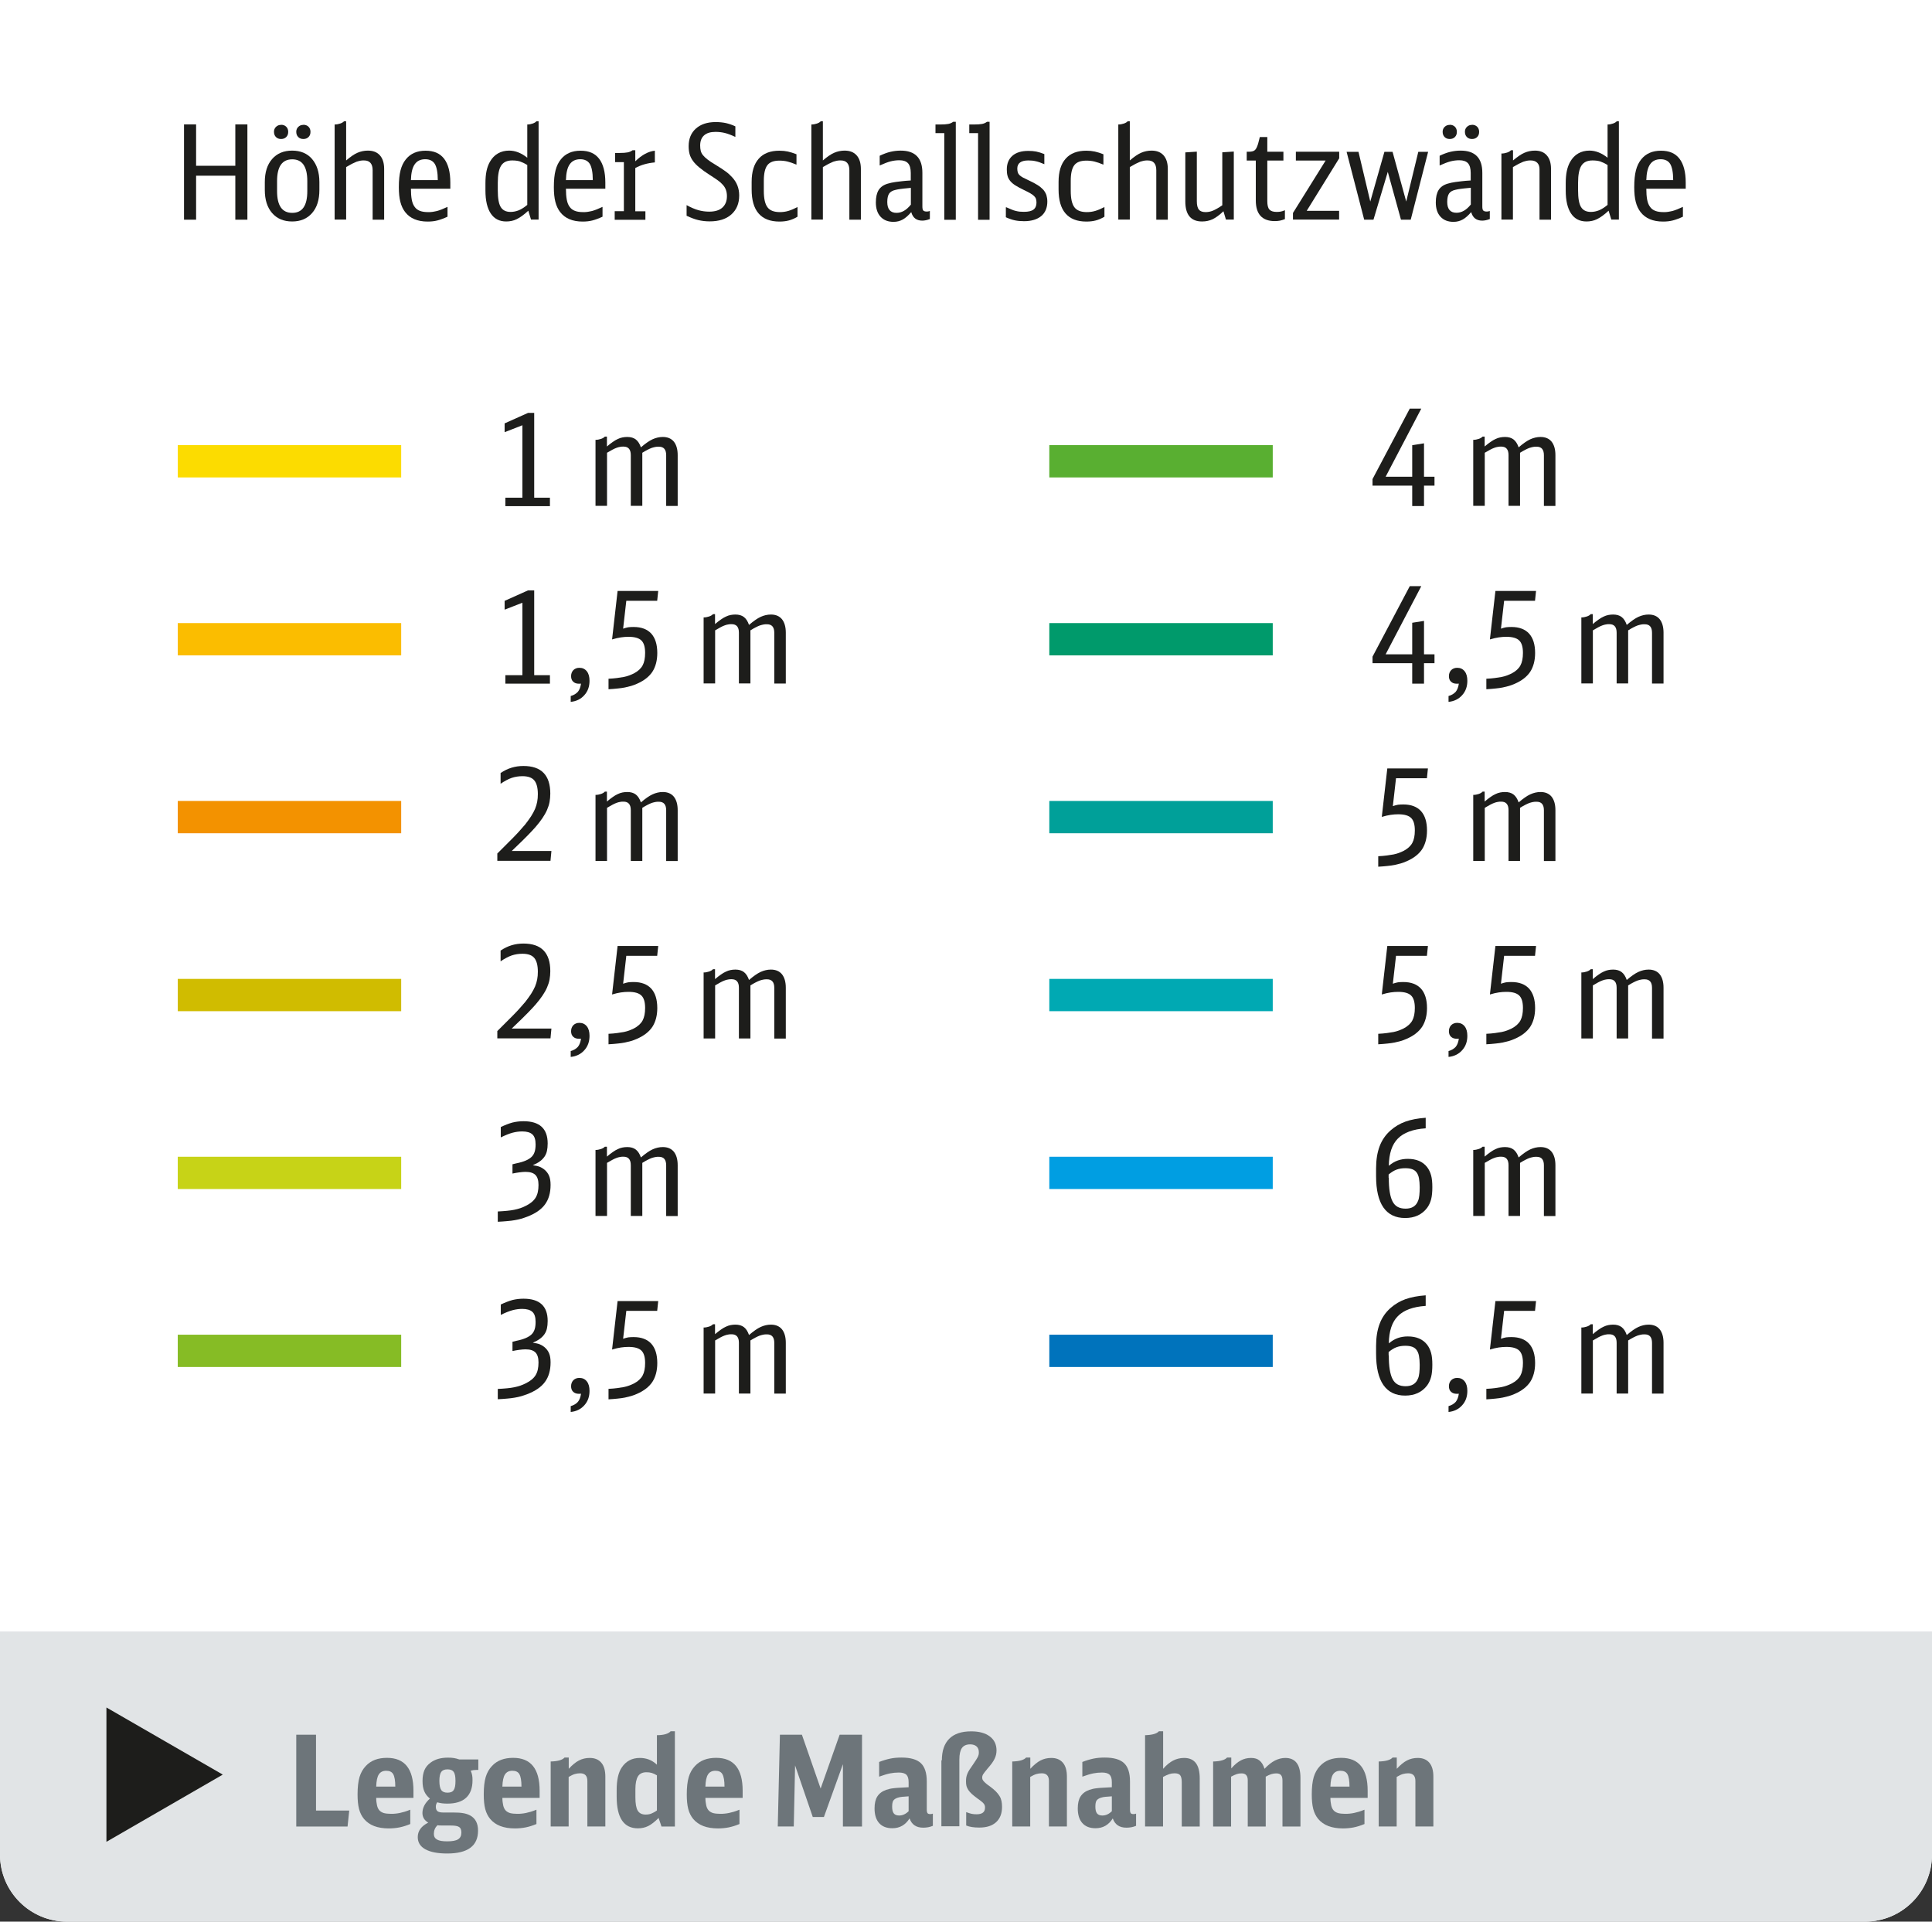 <?xml version="1.0" encoding="UTF-8"?>
<svg id="a" data-name="Ebene 1" xmlns="http://www.w3.org/2000/svg" viewBox="0 0 206.4 205.29">
  <rect x="0" y="0" width="206.4" height="205.29" fill="#333333" stroke="none"/>
  <path d="m0,0h206.4v198.12c0,3.96-3.21,7.17-7.17,7.17H7.17c-3.96,0-7.17-3.21-7.17-7.17V0h0Z" fill="#fff" stroke-width="0"/>
  <g>
    <path d="m53.99,53.17h1.82v-7.74l-1.9.74v-.94l2.5-1.12h.66v9.06h1.68v.9h-4.76v-.9Z" fill="#1d1d1b" stroke-width="0"/>
    <path d="m63.61,46.99c.21,0,.41-.04.59-.1s.32-.14.42-.25h.22v1.06c.23-.2.44-.36.63-.49.19-.13.36-.24.53-.31.17-.08.33-.14.5-.17.16-.03.33-.05.51-.05.38,0,.69.09.92.27.23.18.41.46.54.84.48-.41.89-.7,1.24-.86.35-.16.72-.25,1.1-.25.51,0,.91.17,1.18.5.27.34.41.82.41,1.44v5.43h-1.23v-5.42c0-.61-.26-.91-.78-.91-.14,0-.27,0-.39.03s-.24.05-.38.1-.28.12-.44.2-.35.19-.56.32v5.67h-1.23v-5.42c0-.61-.26-.91-.78-.91-.13,0-.25,0-.37.03-.12.02-.24.05-.37.1-.13.05-.28.11-.44.2-.16.09-.36.2-.58.33v5.67h-1.23v-7.07Z" fill="#1d1d1b" stroke-width="0"/>
    <path d="m53.99,72.13h1.82v-7.74l-1.9.74v-.94l2.5-1.12h.66v9.06h1.68v.9h-4.76v-.9Z" fill="#1d1d1b" stroke-width="0"/>
    <path d="m60.96,74.36c.35-.1.6-.26.78-.46.17-.21.28-.5.33-.87-.05,0-.09.01-.13.01h-.09c-.26,0-.47-.07-.62-.22-.15-.14-.22-.34-.22-.59s.08-.47.24-.64c.16-.16.38-.25.64-.25.34,0,.6.12.8.37.2.25.29.59.29,1.02,0,.61-.18,1.12-.55,1.53-.37.42-.86.66-1.46.72v-.63Z" fill="#1d1d1b" stroke-width="0"/>
    <path d="m66.91,64.18l-.34,2.98c.2-.07.38-.12.55-.15.17-.02.36-.03.57-.03.83,0,1.46.24,1.89.71.43.48.64,1.17.64,2.07,0,.8-.18,1.47-.52,2-.35.53-.9.96-1.66,1.29-.21.09-.41.17-.62.23-.21.06-.42.11-.65.16-.23.05-.49.08-.77.11-.28.03-.61.06-.99.08v-1.12c.35-.02.65-.04.92-.08s.5-.07.71-.11.4-.1.57-.16c.17-.06.34-.14.51-.22.44-.23.75-.52.93-.85s.27-.78.27-1.34c0-.63-.13-1.07-.4-1.33s-.72-.39-1.37-.39c-.27,0-.54.02-.81.06s-.59.11-.95.22l.59-5.18h4.34l-.11,1.05h-3.32Z" fill="#1d1d1b" stroke-width="0"/>
    <path d="m75.16,65.96c.21,0,.41-.04.59-.1s.32-.14.42-.25h.22v1.06c.23-.2.44-.36.63-.49.19-.13.36-.24.53-.31.17-.08.33-.14.5-.17.16-.03.33-.05.51-.05.38,0,.69.09.92.27.23.18.41.46.54.84.48-.41.89-.7,1.24-.86.35-.16.72-.25,1.1-.25.51,0,.91.17,1.18.5.27.34.41.82.41,1.44v5.43h-1.23v-5.42c0-.61-.26-.91-.78-.91-.14,0-.27,0-.39.03s-.24.05-.38.1-.28.12-.44.2-.35.19-.56.32v5.67h-1.23v-5.42c0-.61-.26-.91-.78-.91-.13,0-.25,0-.37.03-.12.02-.24.05-.37.1-.13.05-.28.11-.44.2-.16.09-.36.2-.58.33v5.67h-1.23v-7.07Z" fill="#1d1d1b" stroke-width="0"/>
    <path d="m53.12,91.19c.48-.48.87-.87,1.18-1.18.31-.31.58-.57.79-.8.21-.22.4-.42.55-.6.15-.17.31-.36.48-.55.24-.31.45-.6.62-.86.17-.27.31-.53.42-.78.11-.26.18-.51.23-.77.05-.26.07-.52.07-.81,0-.68-.13-1.17-.38-1.47s-.67-.45-1.26-.45c-.41,0-.79.06-1.15.18-.35.12-.75.33-1.19.63v-1.15c.39-.26.78-.45,1.18-.57s.81-.18,1.26-.18c1.91,0,2.87.98,2.87,2.95,0,.32-.03.62-.08.9s-.15.57-.27.85-.29.57-.49.87-.44.6-.72.93c-.13.15-.26.29-.38.42-.12.13-.27.29-.45.47-.18.18-.4.41-.67.67-.27.27-.63.6-1.06,1.02h4.24l-.1,1.05h-5.68v-.8Z" fill="#1d1d1b" stroke-width="0"/>
    <path d="m63.61,84.92c.21,0,.41-.04.59-.1s.32-.14.42-.25h.22v1.06c.23-.2.44-.36.63-.49.19-.13.36-.24.53-.31.17-.08.33-.14.5-.17.16-.03.33-.05.51-.05.38,0,.69.09.92.27.23.18.41.46.54.84.48-.41.89-.7,1.24-.86.35-.16.72-.25,1.1-.25.51,0,.91.17,1.18.5.27.34.41.82.41,1.44v5.43h-1.23v-5.42c0-.61-.26-.91-.78-.91-.14,0-.27,0-.39.03s-.24.05-.38.1-.28.12-.44.2-.35.19-.56.32v5.67h-1.23v-5.42c0-.61-.26-.91-.78-.91-.13,0-.25,0-.37.03-.12.02-.24.05-.37.1-.13.05-.28.11-.44.2-.16.09-.36.2-.58.33v5.67h-1.23v-7.07Z" fill="#1d1d1b" stroke-width="0"/>
    <path d="m53.12,110.16c.48-.48.87-.87,1.18-1.18.31-.31.58-.57.79-.8.21-.22.4-.42.55-.6.15-.17.31-.36.48-.55.24-.31.45-.6.62-.86.17-.27.31-.53.42-.78.11-.26.18-.51.23-.77.05-.26.07-.52.07-.81,0-.68-.13-1.17-.38-1.47s-.67-.45-1.26-.45c-.41,0-.79.06-1.15.18-.35.12-.75.33-1.19.63v-1.15c.39-.26.78-.45,1.18-.57s.81-.18,1.26-.18c1.91,0,2.87.98,2.87,2.95,0,.32-.03.62-.08.9s-.15.57-.27.85-.29.57-.49.87-.44.6-.72.93c-.13.15-.26.29-.38.42-.12.13-.27.29-.45.47-.18.18-.4.41-.67.67-.27.27-.63.6-1.06,1.02h4.24l-.1,1.05h-5.68v-.8Z" fill="#1d1d1b" stroke-width="0"/>
    <path d="m60.96,112.29c.35-.1.6-.26.78-.46.17-.21.28-.5.33-.87-.05,0-.09.01-.13.01h-.09c-.26,0-.47-.07-.62-.22-.15-.14-.22-.34-.22-.59s.08-.47.24-.64c.16-.16.38-.25.64-.25.34,0,.6.12.8.37.2.25.29.59.29,1.02,0,.61-.18,1.12-.55,1.53-.37.42-.86.66-1.46.72v-.63Z" fill="#1d1d1b" stroke-width="0"/>
    <path d="m66.91,102.11l-.34,2.98c.2-.07.38-.12.55-.15.17-.02.36-.03.57-.03.83,0,1.46.24,1.89.71.43.48.64,1.17.64,2.07,0,.8-.18,1.47-.52,2-.35.53-.9.96-1.66,1.29-.21.09-.41.17-.62.23-.21.06-.42.11-.65.16-.23.05-.49.08-.77.11-.28.03-.61.06-.99.08v-1.12c.35-.02.65-.04.92-.08s.5-.07.71-.11.4-.1.57-.16c.17-.06.34-.14.51-.22.44-.23.75-.52.93-.85s.27-.78.27-1.34c0-.63-.13-1.07-.4-1.33s-.72-.39-1.37-.39c-.27,0-.54.02-.81.06s-.59.11-.95.22l.59-5.18h4.34l-.11,1.05h-3.32Z" fill="#1d1d1b" stroke-width="0"/>
    <path d="m75.16,103.89c.21,0,.41-.04.59-.1s.32-.14.42-.25h.22v1.06c.23-.2.44-.36.63-.49.19-.13.36-.24.53-.31.17-.08.33-.14.5-.17.16-.03.33-.05.51-.05.38,0,.69.09.92.27.23.18.41.46.54.84.48-.41.89-.7,1.24-.86.35-.16.72-.25,1.1-.25.51,0,.91.17,1.18.5.27.34.41.82.41,1.44v5.43h-1.23v-5.42c0-.61-.26-.91-.78-.91-.14,0-.27,0-.39.03s-.24.05-.38.1-.28.12-.44.2-.35.19-.56.32v5.67h-1.23v-5.42c0-.61-.26-.91-.78-.91-.13,0-.25,0-.37.03-.12.02-.24.05-.37.1-.13.05-.28.11-.44.2-.16.09-.36.2-.58.33v5.67h-1.23v-7.07Z" fill="#1d1d1b" stroke-width="0"/>
    <path d="m53.18,129.42c.37-.02.7-.04.99-.07.28-.03.54-.06.77-.11.23-.05.44-.1.64-.17.2-.07.39-.15.59-.25.49-.24.84-.53,1.05-.87s.31-.79.31-1.36c0-.49-.11-.85-.33-1.07s-.57-.33-1.06-.33c-.18,0-.39.02-.64.05-.25.03-.5.08-.75.13v-.99l.41-.1c.4-.08.73-.18.99-.29.26-.11.47-.24.63-.39.16-.15.27-.34.34-.56.07-.22.1-.48.1-.79,0-.49-.11-.85-.34-1.06s-.59-.32-1.09-.32c-.35,0-.7.05-1.04.14-.34.09-.76.26-1.25.5v-1.11c.47-.22.88-.38,1.25-.48.37-.09.76-.14,1.18-.14,1.72,0,2.58.79,2.58,2.38,0,.31-.03.58-.08.8-.05.23-.14.43-.27.62-.13.18-.29.35-.49.49-.2.15-.45.28-.75.41.33.05.57.1.74.17.17.07.33.16.49.29.23.19.4.41.51.67.11.26.16.58.16.97,0,.85-.2,1.55-.6,2.09-.4.55-1.04.98-1.9,1.31-.22.08-.44.16-.65.22-.21.06-.44.11-.68.15s-.51.08-.8.1c-.29.03-.63.05-1.01.07v-1.12Z" fill="#1d1d1b" stroke-width="0"/>
    <path d="m63.61,122.85c.21,0,.41-.04.59-.1s.32-.14.42-.25h.22v1.06c.23-.2.44-.36.63-.49.19-.13.36-.24.53-.31.17-.08.33-.14.5-.17.16-.03.33-.05.51-.05.38,0,.69.09.92.27.23.18.41.46.54.84.48-.41.89-.7,1.24-.86.35-.16.72-.25,1.1-.25.51,0,.91.17,1.18.5.27.34.41.82.41,1.44v5.43h-1.23v-5.42c0-.61-.26-.91-.78-.91-.14,0-.27,0-.39.03s-.24.05-.38.1-.28.12-.44.2-.35.19-.56.32v5.67h-1.23v-5.42c0-.61-.26-.91-.78-.91-.13,0-.25,0-.37.03-.12.02-.24.05-.37.1-.13.05-.28.11-.44.2-.16.09-.36.2-.58.33v5.67h-1.23v-7.07Z" fill="#1d1d1b" stroke-width="0"/>
    <path d="m53.18,148.38c.37-.02.7-.04.99-.07.28-.03.54-.06.77-.11.23-.05.44-.1.64-.17.2-.07.39-.15.59-.25.49-.24.84-.53,1.05-.87s.31-.79.31-1.36c0-.49-.11-.85-.33-1.07s-.57-.33-1.06-.33c-.18,0-.39.02-.64.05-.25.03-.5.08-.75.13v-.99l.41-.1c.4-.08.73-.18.99-.29.26-.11.47-.24.63-.39.16-.15.27-.34.34-.56.07-.22.1-.48.1-.79,0-.49-.11-.85-.34-1.06s-.59-.32-1.09-.32c-.35,0-.7.05-1.04.14-.34.09-.76.26-1.25.5v-1.11c.47-.22.88-.38,1.25-.48.37-.09.76-.14,1.18-.14,1.72,0,2.58.79,2.58,2.38,0,.31-.03.58-.08.8-.05.23-.14.43-.27.62-.13.18-.29.35-.49.49-.2.15-.45.28-.75.41.33.05.57.1.74.17.17.07.33.16.49.29.23.19.4.41.51.67.11.26.16.58.16.97,0,.85-.2,1.55-.6,2.09-.4.55-1.04.98-1.9,1.31-.22.08-.44.16-.65.22-.21.06-.44.11-.68.15s-.51.08-.8.1c-.29.03-.63.05-1.01.07v-1.12Z" fill="#1d1d1b" stroke-width="0"/>
    <path d="m60.96,150.22c.35-.1.6-.26.78-.46.17-.21.28-.5.33-.87-.05,0-.09.01-.13.01h-.09c-.26,0-.47-.07-.62-.22-.15-.14-.22-.34-.22-.59s.08-.47.24-.64c.16-.16.38-.25.64-.25.34,0,.6.12.8.37.2.25.29.59.29,1.02,0,.61-.18,1.12-.55,1.53-.37.42-.86.66-1.46.72v-.63Z" fill="#1d1d1b" stroke-width="0"/>
    <path d="m66.91,140.04l-.34,2.98c.2-.07.38-.12.55-.15.17-.02.36-.03.57-.03.83,0,1.46.24,1.89.71.43.48.64,1.17.64,2.07,0,.8-.18,1.47-.52,2-.35.53-.9.96-1.66,1.29-.21.09-.41.17-.62.23-.21.06-.42.11-.65.16-.23.05-.49.08-.77.11-.28.03-.61.06-.99.08v-1.12c.35-.02.65-.04.92-.08s.5-.07.71-.11.4-.1.57-.16c.17-.06.34-.14.51-.22.44-.23.75-.52.93-.85s.27-.78.27-1.34c0-.63-.13-1.07-.4-1.33s-.72-.39-1.37-.39c-.27,0-.54.02-.81.06s-.59.11-.95.22l.59-5.18h4.34l-.11,1.05h-3.32Z" fill="#1d1d1b" stroke-width="0"/>
    <path d="m75.16,141.82c.21,0,.41-.04.59-.1s.32-.14.42-.25h.22v1.06c.23-.2.44-.36.63-.49.19-.13.36-.24.53-.31.17-.08.33-.14.5-.17.16-.03.33-.05.51-.05.38,0,.69.09.92.27.23.18.41.46.54.84.48-.41.89-.7,1.24-.86.35-.16.72-.25,1.1-.25.51,0,.91.17,1.18.5.27.34.41.82.41,1.44v5.43h-1.23v-5.42c0-.61-.26-.91-.78-.91-.14,0-.27,0-.39.03s-.24.05-.38.1-.28.12-.44.2-.35.19-.56.32v5.67h-1.23v-5.42c0-.61-.26-.91-.78-.91-.13,0-.25,0-.37.03-.12.02-.24.05-.37.1-.13.05-.28.11-.44.2-.16.09-.36.2-.58.33v5.67h-1.23v-7.07Z" fill="#1d1d1b" stroke-width="0"/>
  </g>
  <g>
    <path d="m19.66,13.29h1.29v4.42h4.19v-4.42h1.29v10.18h-1.29v-4.7h-4.19v4.7h-1.29v-10.18Z" fill="#1d1d1b" stroke-width="0"/>
    <path d="m28.29,19.45c0-1.04.26-1.87.78-2.46.52-.6,1.24-.9,2.14-.9s1.62.3,2.13.9.78,1.42.78,2.46v.85c0,1.05-.26,1.87-.78,2.46-.52.6-1.23.9-2.13.9s-1.62-.3-2.14-.9c-.52-.6-.78-1.42-.78-2.46v-.85Zm1.74-6.12c.22,0,.41.07.55.21s.21.32.21.55-.07.41-.21.55c-.14.14-.32.21-.55.21s-.41-.07-.55-.21c-.14-.14-.21-.33-.21-.56,0-.21.07-.39.22-.53.14-.14.32-.21.54-.21Zm2.8,6.01c0-1.55-.54-2.32-1.61-2.32s-1.62.77-1.62,2.32v1.08c0,1.55.54,2.32,1.62,2.32s1.61-.77,1.61-2.32v-1.08Zm-.42-6.01c.22,0,.41.07.55.21.14.14.21.32.21.55s-.07.41-.21.55-.32.21-.55.21-.41-.07-.55-.21c-.14-.14-.21-.33-.21-.56,0-.21.07-.39.22-.53.14-.14.32-.21.54-.21Z" fill="#1d1d1b" stroke-width="0"/>
    <path d="m35.75,13.3c.21,0,.41-.04.59-.1.18-.06.32-.14.42-.25h.22v4.19c.46-.39.86-.67,1.21-.82s.72-.23,1.11-.23c.56,0,.99.17,1.29.51.3.34.45.82.45,1.45v5.42h-1.23v-5.28c0-.7-.31-1.05-.92-1.05-.14,0-.27,0-.4.03s-.26.06-.41.11c-.15.06-.3.13-.48.22-.17.09-.38.21-.62.35v5.61h-1.23v-10.16Z" fill="#1d1d1b" stroke-width="0"/>
    <path d="m43.9,20.15c0,.47.03.86.09,1.18.06.32.16.57.31.77.14.2.33.34.57.43s.52.13.87.13c.18,0,.34,0,.49-.03s.3-.05.46-.09c.15-.04.32-.1.5-.17.18-.07.38-.16.62-.27v1.05c-.41.19-.77.32-1.08.4s-.65.12-1.04.12c-1.08,0-1.89-.34-2.41-1.02-.23-.3-.4-.66-.51-1.09-.11-.43-.16-.95-.16-1.57,0-.73.06-1.33.18-1.79.12-.47.31-.86.57-1.18.5-.62,1.2-.92,2.1-.92s1.54.28,1.98.85c.44.57.67,1.42.67,2.55v.66h-4.19Zm2.87-.91c0-.82-.12-1.4-.32-1.73-.21-.33-.55-.5-1.02-.5-.5,0-.88.18-1.13.55-.25.36-.38.92-.4,1.68h2.87Z" fill="#1d1d1b" stroke-width="0"/>
    <path d="m56.33,13.3c.21,0,.4-.04.57-.1.18-.06.32-.14.42-.25h.22v10.51h-.81l-.29-.95c-.24.22-.46.41-.66.55s-.38.26-.57.35c-.18.09-.36.15-.55.19-.18.04-.38.06-.58.06-.72,0-1.27-.28-1.65-.85-.38-.57-.57-1.39-.57-2.46v-.76c0-.52.04-.97.12-1.34.08-.37.2-.69.36-.97.22-.39.51-.69.86-.89.35-.2.75-.3,1.2-.3.64,0,1.29.25,1.93.76v-3.54Zm0,4.33c-.3-.19-.57-.31-.8-.39-.24-.07-.51-.1-.81-.1-.55,0-.94.18-1.18.55-.24.37-.36.98-.36,1.83v.83c0,.82.1,1.41.31,1.76s.56.53,1.06.53c.29,0,.58-.06.86-.17s.59-.31.92-.58v-4.26Z" fill="#1d1d1b" stroke-width="0"/>
    <path d="m60.46,20.15c0,.47.03.86.09,1.18.06.32.16.57.31.77.14.2.33.34.57.43s.52.13.87.13c.18,0,.34,0,.49-.03s.3-.05.46-.09c.15-.04.32-.1.5-.17.18-.07.38-.16.62-.27v1.05c-.41.19-.77.32-1.08.4s-.65.12-1.04.12c-1.08,0-1.89-.34-2.41-1.02-.23-.3-.4-.66-.51-1.09-.11-.43-.16-.95-.16-1.57,0-.73.06-1.33.18-1.79.12-.47.31-.86.57-1.18.5-.62,1.2-.92,2.1-.92s1.54.28,1.98.85c.44.57.67,1.42.67,2.55v.66h-4.19Zm2.87-.91c0-.82-.12-1.4-.32-1.73-.21-.33-.55-.5-1.02-.5-.5,0-.88.18-1.13.55-.25.36-.38.92-.4,1.68h2.87Z" fill="#1d1d1b" stroke-width="0"/>
    <path d="m65.68,22.56h.97v-5.24h-.94v-.98h.49c.36,0,.65-.02.85-.06.21-.04.38-.12.53-.23h.29v1.18c.7-.68,1.4-1.06,2.09-1.13v1.25c-.79.07-1.49.27-2.09.6v4.62h1.08v.91h-3.28v-.91Z" fill="#1d1d1b" stroke-width="0"/>
    <path d="m73.34,21.91c.48.26.9.44,1.26.54.36.1.75.16,1.16.16.62,0,1.09-.14,1.41-.43s.49-.69.49-1.22-.16-.94-.49-1.27c-.07-.07-.13-.14-.2-.2-.07-.06-.15-.13-.25-.2-.1-.07-.22-.15-.36-.25-.15-.1-.33-.22-.55-.36-.44-.28-.8-.54-1.09-.78-.29-.24-.52-.47-.69-.71-.17-.23-.29-.48-.36-.73-.07-.25-.1-.54-.1-.85,0-.79.26-1.42.78-1.88.52-.46,1.22-.69,2.11-.69.4,0,.77.04,1.1.11.33.08.67.19,1,.35v1.13c-.42-.2-.79-.34-1.11-.42-.32-.08-.66-.12-1.01-.12-.53,0-.94.12-1.22.37-.28.25-.42.61-.42,1.08,0,.21.02.41.06.57s.12.33.25.48c.12.15.28.3.49.46.21.16.47.34.8.53.25.16.47.3.65.41.18.12.34.23.48.33.14.1.26.2.36.29s.21.2.31.31c.51.54.77,1.19.77,1.96,0,.86-.28,1.53-.84,2.03s-1.33.74-2.31.74c-.44,0-.85-.05-1.23-.14s-.79-.25-1.24-.46v-1.15Z" fill="#1d1d1b" stroke-width="0"/>
    <path d="m85.2,23.15c-.31.19-.62.32-.92.4s-.64.12-1.01.12c-.99,0-1.73-.29-2.23-.87-.5-.58-.74-1.43-.74-2.56v-.81c0-1.08.25-1.91.76-2.48.5-.57,1.24-.85,2.2-.85.33,0,.63.03.91.09.28.06.59.16.92.29v1.11c-.35-.15-.67-.26-.95-.33-.28-.07-.57-.1-.87-.1-.61,0-1.04.16-1.29.49-.25.33-.38.88-.38,1.68v1.06c0,.82.13,1.4.39,1.75.26.35.7.52,1.33.52.31,0,.61-.04.91-.13.3-.09.62-.23.97-.41v1.05Z" fill="#1d1d1b" stroke-width="0"/>
    <path d="m86.68,13.3c.21,0,.41-.04.59-.1.18-.06.32-.14.42-.25h.22v4.19c.46-.39.86-.67,1.21-.82s.72-.23,1.11-.23c.56,0,.99.17,1.29.51.3.34.45.82.45,1.45v5.42h-1.23v-5.28c0-.7-.31-1.05-.92-1.05-.14,0-.27,0-.4.03s-.26.06-.41.11c-.15.06-.3.13-.48.22-.17.09-.38.21-.62.35v5.61h-1.23v-10.16Z" fill="#1d1d1b" stroke-width="0"/>
    <path d="m99.34,23.4c-.29.11-.56.17-.81.17-.62,0-1.01-.3-1.18-.91-.31.36-.61.63-.9.79s-.62.25-.99.25c-.59,0-1.05-.18-1.39-.55-.34-.37-.5-.88-.5-1.53,0-.56.1-1,.3-1.32.2-.32.52-.55.97-.68.13-.04.26-.07.39-.1.13-.03.28-.05.46-.08.18-.02.39-.05.65-.08.26-.03.58-.06.96-.08v-.8c0-.48-.1-.82-.29-1.04-.2-.21-.5-.32-.92-.32-.33,0-.64.04-.95.12-.31.08-.7.23-1.16.44v-1.04c.42-.2.8-.34,1.14-.42.34-.08.71-.13,1.1-.13,1.55,0,2.32.79,2.32,2.37v3.6c0,.21.03.36.1.43.06.07.19.11.38.11.09,0,.2-.02.32-.06v.85Zm-2.03-3.33c-.3.03-.53.05-.71.07-.17.02-.31.04-.41.05-.1.01-.19.03-.26.04-.07.01-.15.03-.23.05-.35.07-.58.21-.71.4s-.2.49-.2.9c0,.77.33,1.16.99,1.16.27,0,.53-.07.78-.21.25-.14.5-.36.75-.67v-1.79Z" fill="#1d1d1b" stroke-width="0"/>
    <path d="m100.88,23.47v-9.25h-.94v-.92h.5c.37,0,.66-.02.87-.06.21-.04.38-.12.52-.23h.28v10.47h-1.23Z" fill="#1d1d1b" stroke-width="0"/>
    <path d="m104.49,23.47v-9.25h-.94v-.92h.5c.37,0,.66-.02.87-.06.21-.04.38-.12.52-.23h.28v10.47h-1.23Z" fill="#1d1d1b" stroke-width="0"/>
    <path d="m107.5,22.14c.21.09.4.17.56.24s.31.12.45.15c.14.04.28.06.42.08.14.01.29.02.46.02.47,0,.81-.08,1.02-.24.21-.16.32-.41.32-.74,0-.15-.02-.28-.05-.39-.03-.11-.1-.21-.2-.31s-.23-.2-.41-.3c-.17-.1-.4-.22-.68-.35-.35-.17-.65-.33-.89-.48-.24-.15-.43-.31-.57-.48-.14-.17-.24-.35-.29-.55-.06-.2-.08-.43-.08-.69,0-.62.2-1.11.6-1.46s.97-.52,1.69-.52c.32,0,.6.02.85.07.25.05.54.14.87.27v1.08c-.37-.16-.68-.27-.93-.32-.25-.06-.51-.08-.78-.08-.78,0-1.18.29-1.18.87,0,.15.02.28.05.39s.09.21.18.3c.09.09.22.18.38.27.17.09.38.19.64.31.36.17.67.33.92.49.25.16.45.33.61.5.15.18.26.37.33.57.06.21.1.43.1.69,0,.67-.22,1.19-.65,1.55-.43.36-1.05.55-1.84.55-.35,0-.68-.03-.97-.09-.29-.06-.61-.17-.97-.33v-1.06Z" fill="#1d1d1b" stroke-width="0"/>
    <path d="m117.99,23.15c-.31.19-.62.32-.92.4s-.64.12-1.01.12c-.99,0-1.73-.29-2.23-.87-.5-.58-.74-1.43-.74-2.56v-.81c0-1.08.25-1.91.76-2.48.5-.57,1.24-.85,2.2-.85.33,0,.63.03.91.09.28.06.59.16.92.29v1.11c-.35-.15-.67-.26-.95-.33-.28-.07-.57-.1-.87-.1-.61,0-1.04.16-1.29.49-.25.33-.38.88-.38,1.68v1.06c0,.82.13,1.4.39,1.75.26.35.7.52,1.33.52.31,0,.61-.04.91-.13.3-.09.62-.23.97-.41v1.05Z" fill="#1d1d1b" stroke-width="0"/>
    <path d="m119.47,13.3c.21,0,.41-.04.59-.1.18-.06.32-.14.42-.25h.22v4.19c.46-.39.86-.67,1.21-.82s.72-.23,1.11-.23c.56,0,.99.17,1.29.51.3.34.45.82.45,1.45v5.42h-1.23v-5.28c0-.7-.31-1.05-.92-1.05-.14,0-.27,0-.4.03s-.26.06-.41.11c-.15.06-.3.13-.48.22-.17.09-.38.21-.62.35v5.61h-1.23v-10.16Z" fill="#1d1d1b" stroke-width="0"/>
    <path d="m130.7,22.57c-.42.4-.8.68-1.15.85-.35.16-.72.24-1.13.24-1.19,0-1.79-.71-1.79-2.14v-5.24l1.23-.08v5.29c0,.42.07.72.22.9.14.18.38.27.71.27.27,0,.54-.05.8-.16s.6-.3.99-.57v-5.66l1.23-.08v7.27h-.84l-.27-.9Z" fill="#1d1d1b" stroke-width="0"/>
    <path d="m137.29,23.4c-.21.08-.39.14-.55.17-.16.03-.34.05-.55.05-1.35,0-2.03-.74-2.03-2.21v-4.26h-.97v-.94h.25c.29,0,.5-.06.63-.18.13-.12.24-.35.34-.69l.18-.7h.8v1.57h1.72v.94h-1.72v4.34c0,.42.07.72.22.89.15.17.41.26.77.26.15,0,.29-.01.41-.03.13-.02.29-.07.48-.15v.94Z" fill="#1d1d1b" stroke-width="0"/>
    <path d="m138.13,22.75l3.49-5.6h-3.18v-.94h4.63v.7l-3.47,5.61h3.46v.94h-4.93v-.71Z" fill="#1d1d1b" stroke-width="0"/>
    <path d="m143.86,16.22h1.27l1.26,5.31,1.51-5.31h.87l1.46,5.31,1.29-5.31h1.05l-1.86,7.25h-1.04l-1.41-5.11-1.53,5.11h-.99l-1.88-7.25Z" fill="#1d1d1b" stroke-width="0"/>
    <path d="m159.16,23.4c-.29.11-.56.17-.81.17-.62,0-1.01-.3-1.18-.91-.31.36-.61.63-.9.79s-.62.25-.99.25c-.59,0-1.05-.18-1.39-.55-.34-.37-.5-.88-.5-1.53,0-.56.1-1,.3-1.32.2-.32.52-.55.97-.68.13-.04.26-.07.39-.1.13-.03.28-.05.46-.08.18-.02.39-.05.65-.08.26-.03.58-.06.96-.08v-.8c0-.48-.1-.82-.29-1.04-.2-.21-.5-.32-.92-.32-.33,0-.64.04-.95.12-.31.08-.7.23-1.16.44v-1.04c.42-.2.8-.34,1.14-.42.34-.08.71-.13,1.1-.13,1.55,0,2.32.79,2.32,2.37v3.6c0,.21.03.36.1.43.06.07.19.11.38.11.09,0,.2-.02.32-.06v.85Zm-4.28-10.07c.22,0,.41.07.55.21s.21.32.21.55-.07.41-.21.55c-.14.14-.32.21-.55.21s-.41-.07-.55-.21c-.14-.14-.21-.33-.21-.56,0-.21.07-.39.22-.53.14-.14.32-.21.54-.21Zm2.25,6.73c-.3.03-.53.05-.71.07-.17.02-.31.04-.41.05-.1.01-.19.03-.26.04-.07.01-.15.03-.23.05-.35.07-.58.21-.71.4s-.2.49-.2.9c0,.77.33,1.16.99,1.16.27,0,.53-.07.78-.21.25-.14.5-.36.75-.67v-1.79Zm.13-6.73c.22,0,.41.07.55.21.14.14.21.32.21.55s-.07.41-.21.55-.32.21-.55.21-.41-.07-.55-.21c-.14-.14-.21-.33-.21-.56,0-.21.07-.39.22-.53.14-.14.32-.21.54-.21Z" fill="#1d1d1b" stroke-width="0"/>
    <path d="m160.41,16.4c.21,0,.41-.04.59-.1s.32-.14.42-.25h.22v1.09c.47-.39.87-.67,1.22-.82s.72-.23,1.12-.23c.55,0,.98.17,1.27.51.3.34.45.82.45,1.45v5.42h-1.23v-5.39c0-.3-.08-.53-.24-.69-.16-.16-.39-.25-.69-.25-.14,0-.27,0-.4.03s-.26.06-.41.11c-.15.06-.3.13-.48.22-.17.09-.38.21-.62.35v5.61h-1.23v-7.07Z" fill="#1d1d1b" stroke-width="0"/>
    <path d="m171.74,13.3c.21,0,.4-.04.57-.1.18-.06.32-.14.42-.25h.22v10.51h-.81l-.29-.95c-.24.22-.46.41-.66.55s-.38.26-.57.35c-.18.09-.36.15-.55.19-.18.04-.38.06-.58.06-.72,0-1.27-.28-1.65-.85-.38-.57-.57-1.39-.57-2.46v-.76c0-.52.04-.97.12-1.34.08-.37.2-.69.36-.97.22-.39.51-.69.86-.89.35-.2.75-.3,1.2-.3.64,0,1.29.25,1.93.76v-3.54Zm0,4.33c-.3-.19-.57-.31-.8-.39-.24-.07-.51-.1-.81-.1-.55,0-.94.18-1.18.55-.24.37-.36.98-.36,1.83v.83c0,.82.1,1.41.31,1.76s.56.53,1.06.53c.29,0,.58-.06.86-.17s.59-.31.92-.58v-4.26Z" fill="#1d1d1b" stroke-width="0"/>
    <path d="m175.88,20.15c0,.47.03.86.09,1.18.06.32.16.57.31.77.14.2.33.34.57.43s.52.13.87.13c.18,0,.34,0,.49-.03s.3-.05.46-.09c.15-.04.32-.1.5-.17.18-.07.38-.16.62-.27v1.05c-.41.19-.77.32-1.08.4s-.65.12-1.04.12c-1.08,0-1.89-.34-2.41-1.02-.23-.3-.4-.66-.51-1.09-.11-.43-.16-.95-.16-1.57,0-.73.06-1.33.18-1.79.12-.47.31-.86.57-1.18.5-.62,1.2-.92,2.1-.92s1.54.28,1.98.85c.44.57.67,1.42.67,2.55v.66h-4.19Zm2.87-.91c0-.82-.12-1.4-.32-1.73-.21-.33-.55-.5-1.02-.5-.5,0-.88.18-1.13.55-.25.36-.38.92-.4,1.68h2.87Z" fill="#1d1d1b" stroke-width="0"/>
  </g>
  <line x1="18.99" y1="49.28" x2="42.86" y2="49.28" fill="none" stroke="#fcdc00" stroke-width="3.45"/>
  <line x1="18.99" y1="68.29" x2="42.86" y2="68.29" fill="none" stroke="#fbbd00" stroke-width="3.45"/>
  <line x1="18.99" y1="87.29" x2="42.86" y2="87.29" fill="none" stroke="#f39200" stroke-width="3.45"/>
  <line x1="18.99" y1="106.3" x2="42.86" y2="106.3" fill="none" stroke="#d0bc00" stroke-width="3.45"/>
  <line x1="18.99" y1="125.3" x2="42.86" y2="125.3" fill="none" stroke="#c7d317" stroke-width="3.45"/>
  <line x1="18.99" y1="144.31" x2="42.86" y2="144.31" fill="none" stroke="#86bc25" stroke-width="3.45"/>
  <line x1="112.1" y1="49.28" x2="135.97" y2="49.28" fill="none" stroke="#59af31" stroke-width="3.45"/>
  <line x1="112.1" y1="68.29" x2="135.97" y2="68.29" fill="none" stroke="#009a6b" stroke-width="3.45"/>
  <line x1="112.1" y1="87.29" x2="135.97" y2="87.29" fill="none" stroke="#00a099" stroke-width="3.45"/>
  <line x1="112.1" y1="106.3" x2="135.97" y2="106.3" fill="none" stroke="#00a9b3" stroke-width="3.45"/>
  <line x1="112.1" y1="125.3" x2="135.97" y2="125.3" fill="none" stroke="#009ee2" stroke-width="3.45"/>
  <line x1="112.1" y1="144.31" x2="135.97" y2="144.31" fill="none" stroke="#0073bc" stroke-width="3.45"/>
  <g>
    <path d="m150.87,54.06v-2.18h-4.24v-.7l3.98-7.53h1.23l-3.81,7.28h2.84v-3.37l1.26-.2v3.57h1.12v.95h-1.12v2.18h-1.26Z" fill="#1d1d1b" stroke-width="0"/>
    <path d="m157.38,46.99c.21,0,.41-.04.59-.1s.32-.14.42-.25h.22v1.06c.23-.2.44-.36.63-.49.19-.13.36-.24.53-.31.17-.08.33-.14.5-.17.16-.03.33-.05.51-.05.38,0,.69.09.92.27.23.18.41.46.54.84.48-.41.89-.7,1.24-.86.35-.16.72-.25,1.1-.25.51,0,.91.17,1.18.5.27.34.41.82.41,1.44v5.43h-1.23v-5.42c0-.61-.26-.91-.78-.91-.14,0-.27,0-.39.03s-.24.05-.38.1-.28.12-.44.2-.35.19-.56.32v5.67h-1.23v-5.42c0-.61-.26-.91-.78-.91-.13,0-.25,0-.37.03-.12.02-.24.05-.37.1-.13.05-.28.11-.44.2-.16.09-.36.2-.58.33v5.67h-1.23v-7.07Z" fill="#1d1d1b" stroke-width="0"/>
    <path d="m150.87,73.03v-2.18h-4.24v-.7l3.98-7.53h1.23l-3.81,7.28h2.84v-3.37l1.26-.2v3.57h1.12v.95h-1.12v2.18h-1.26Z" fill="#1d1d1b" stroke-width="0"/>
    <path d="m154.74,74.36c.35-.1.6-.26.78-.46.17-.21.28-.5.33-.87-.05,0-.09.01-.13.01h-.09c-.26,0-.47-.07-.62-.22-.15-.14-.22-.34-.22-.59s.08-.47.24-.64c.16-.16.38-.25.64-.25.34,0,.6.12.8.37.2.25.29.59.29,1.02,0,.61-.18,1.12-.55,1.53-.37.42-.86.66-1.46.72v-.63Z" fill="#1d1d1b" stroke-width="0"/>
    <path d="m160.69,64.18l-.34,2.98c.2-.07.38-.12.55-.15.17-.02.36-.03.57-.03.83,0,1.46.24,1.89.71.43.48.64,1.17.64,2.07,0,.8-.18,1.47-.52,2-.35.53-.9.96-1.66,1.29-.21.09-.41.17-.62.23-.21.06-.42.11-.65.16-.23.05-.49.08-.77.11-.28.03-.61.06-.99.08v-1.12c.35-.02.65-.04.92-.08s.5-.07.71-.11.4-.1.57-.16c.17-.06.34-.14.51-.22.44-.23.75-.52.93-.85s.27-.78.27-1.34c0-.63-.13-1.07-.4-1.33s-.72-.39-1.37-.39c-.27,0-.54.02-.81.06s-.59.11-.95.22l.59-5.18h4.34l-.11,1.05h-3.32Z" fill="#1d1d1b" stroke-width="0"/>
    <path d="m168.93,65.96c.21,0,.41-.04.59-.1s.32-.14.42-.25h.22v1.06c.23-.2.44-.36.63-.49.19-.13.36-.24.53-.31.17-.08.33-.14.5-.17.16-.03.33-.05.51-.05.38,0,.69.09.92.27.23.18.41.46.54.84.48-.41.89-.7,1.24-.86.35-.16.72-.25,1.1-.25.51,0,.91.17,1.18.5.27.34.41.82.41,1.44v5.43h-1.23v-5.42c0-.61-.26-.91-.78-.91-.14,0-.27,0-.39.03s-.24.05-.38.1-.28.12-.44.2-.35.19-.56.32v5.67h-1.23v-5.42c0-.61-.26-.91-.78-.91-.13,0-.25,0-.37.03-.12.02-.24.05-.37.1-.13.05-.28.11-.44.2-.16.09-.36.2-.58.33v5.67h-1.23v-7.07Z" fill="#1d1d1b" stroke-width="0"/>
    <path d="m149.14,83.14l-.34,2.98c.2-.07.38-.12.55-.15.17-.02.36-.03.57-.03.83,0,1.46.24,1.89.71.43.48.64,1.17.64,2.07,0,.8-.18,1.47-.52,2-.35.53-.9.96-1.66,1.29-.21.09-.41.17-.62.23-.21.06-.42.11-.65.16-.23.05-.49.08-.77.11-.28.03-.61.06-.99.08v-1.12c.35-.02.65-.04.92-.08s.5-.07.71-.11.4-.1.57-.16c.17-.06.34-.14.51-.22.44-.23.75-.52.93-.85s.27-.78.27-1.34c0-.63-.13-1.07-.4-1.33s-.72-.39-1.37-.39c-.27,0-.54.02-.81.06s-.59.11-.95.22l.59-5.18h4.34l-.11,1.05h-3.32Z" fill="#1d1d1b" stroke-width="0"/>
    <path d="m157.38,84.92c.21,0,.41-.04.59-.1s.32-.14.42-.25h.22v1.06c.23-.2.44-.36.63-.49.19-.13.36-.24.53-.31.17-.08.33-.14.5-.17.16-.03.33-.05.51-.05.38,0,.69.09.92.27.23.18.41.46.54.84.48-.41.89-.7,1.24-.86.35-.16.72-.25,1.1-.25.51,0,.91.17,1.18.5.27.34.41.82.41,1.44v5.43h-1.23v-5.42c0-.61-.26-.91-.78-.91-.14,0-.27,0-.39.03s-.24.05-.38.1-.28.12-.44.2-.35.19-.56.32v5.67h-1.23v-5.42c0-.61-.26-.91-.78-.91-.13,0-.25,0-.37.03-.12.02-.24.05-.37.1-.13.05-.28.11-.44.2-.16.09-.36.2-.58.33v5.67h-1.23v-7.07Z" fill="#1d1d1b" stroke-width="0"/>
    <path d="m149.14,102.11l-.34,2.98c.2-.07.38-.12.55-.15.17-.02.36-.03.57-.03.83,0,1.46.24,1.89.71.43.48.64,1.17.64,2.07,0,.8-.18,1.47-.52,2-.35.53-.9.96-1.66,1.29-.21.09-.41.17-.62.23-.21.06-.42.11-.65.16-.23.05-.49.08-.77.11-.28.03-.61.06-.99.08v-1.12c.35-.02.65-.04.92-.08s.5-.07.71-.11.4-.1.57-.16c.17-.06.34-.14.51-.22.44-.23.75-.52.93-.85s.27-.78.27-1.34c0-.63-.13-1.07-.4-1.33s-.72-.39-1.37-.39c-.27,0-.54.02-.81.06s-.59.11-.95.22l.59-5.18h4.34l-.11,1.05h-3.32Z" fill="#1d1d1b" stroke-width="0"/>
    <path d="m154.74,112.29c.35-.1.6-.26.78-.46.17-.21.28-.5.33-.87-.05,0-.09.01-.13.01h-.09c-.26,0-.47-.07-.62-.22-.15-.14-.22-.34-.22-.59s.08-.47.24-.64c.16-.16.38-.25.64-.25.34,0,.6.12.8.37.2.25.29.59.29,1.02,0,.61-.18,1.12-.55,1.53-.37.42-.86.66-1.46.72v-.63Z" fill="#1d1d1b" stroke-width="0"/>
    <path d="m160.69,102.11l-.34,2.98c.2-.07.38-.12.55-.15.17-.02.36-.03.57-.03.83,0,1.46.24,1.89.71.43.48.64,1.17.64,2.07,0,.8-.18,1.47-.52,2-.35.53-.9.96-1.66,1.29-.21.09-.41.17-.62.23-.21.06-.42.11-.65.16-.23.05-.49.08-.77.11-.28.03-.61.06-.99.08v-1.12c.35-.02.65-.04.92-.08s.5-.07.71-.11.4-.1.57-.16c.17-.06.34-.14.51-.22.44-.23.75-.52.93-.85s.27-.78.27-1.34c0-.63-.13-1.07-.4-1.33s-.72-.39-1.37-.39c-.27,0-.54.02-.81.06s-.59.11-.95.22l.59-5.18h4.34l-.11,1.05h-3.32Z" fill="#1d1d1b" stroke-width="0"/>
    <path d="m168.93,103.89c.21,0,.41-.04.59-.1s.32-.14.42-.25h.22v1.06c.23-.2.44-.36.63-.49.19-.13.36-.24.53-.31.17-.08.33-.14.5-.17.16-.03.33-.05.51-.05.38,0,.69.09.92.27.23.18.41.46.54.84.48-.41.89-.7,1.24-.86.35-.16.72-.25,1.1-.25.51,0,.91.17,1.18.5.27.34.41.82.41,1.44v5.43h-1.23v-5.42c0-.61-.26-.91-.78-.91-.14,0-.27,0-.39.03s-.24.05-.38.1-.28.12-.44.2-.35.19-.56.32v5.67h-1.23v-5.42c0-.61-.26-.91-.78-.91-.13,0-.25,0-.37.03-.12.02-.24.05-.37.1-.13.05-.28.11-.44.2-.16.09-.36.2-.58.33v5.67h-1.23v-7.07Z" fill="#1d1d1b" stroke-width="0"/>
    <path d="m152.29,120.54c-1.34.09-2.33.46-2.95,1.09-.63.63-.95,1.61-.97,2.91.33-.27.65-.46.97-.57.32-.11.67-.17,1.06-.17.91,0,1.6.29,2.06.88.2.26.34.56.43.89.09.33.13.75.13,1.25s-.04.96-.13,1.3-.23.65-.43.92c-.55.72-1.33,1.08-2.35,1.08s-1.8-.38-2.32-1.13c-.52-.75-.78-1.87-.78-3.35v-.83c0-.91.13-1.7.38-2.36.25-.66.64-1.23,1.18-1.7.47-.41.99-.72,1.58-.93s1.31-.35,2.16-.41v1.12Zm-3.92,5.28c0,.6.03,1.11.1,1.53.07.42.17.76.31,1.02.14.26.32.45.55.57.23.12.51.18.83.18.68,0,1.13-.28,1.34-.85.06-.13.1-.32.13-.57.03-.25.04-.53.04-.86,0-.38-.03-.7-.08-.97s-.14-.47-.26-.63c-.12-.16-.28-.27-.48-.34-.2-.07-.44-.1-.73-.1-.34,0-.64.05-.92.15-.28.1-.56.28-.85.52v.35Z" fill="#1d1d1b" stroke-width="0"/>
    <path d="m157.38,122.85c.21,0,.41-.04.59-.1s.32-.14.42-.25h.22v1.06c.23-.2.44-.36.63-.49.19-.13.36-.24.53-.31.17-.08.33-.14.5-.17.16-.03.33-.05.51-.05.38,0,.69.09.92.27.23.18.41.46.54.84.48-.41.89-.7,1.24-.86.35-.16.72-.25,1.1-.25.51,0,.91.17,1.18.5.27.34.41.82.41,1.44v5.43h-1.23v-5.42c0-.61-.26-.91-.78-.91-.14,0-.27,0-.39.03s-.24.05-.38.1-.28.12-.44.2-.35.19-.56.32v5.67h-1.23v-5.42c0-.61-.26-.91-.78-.91-.13,0-.25,0-.37.03-.12.02-.24.05-.37.1-.13.05-.28.11-.44.2-.16.09-.36.2-.58.33v5.67h-1.23v-7.07Z" fill="#1d1d1b" stroke-width="0"/>
    <path d="m152.29,139.51c-1.34.09-2.33.46-2.95,1.09-.63.63-.95,1.61-.97,2.91.33-.27.65-.46.97-.57.32-.11.67-.17,1.06-.17.91,0,1.6.29,2.06.88.2.26.34.56.43.89.09.33.13.75.13,1.25s-.04.96-.13,1.3-.23.65-.43.92c-.55.72-1.33,1.08-2.35,1.08s-1.8-.38-2.32-1.13c-.52-.75-.78-1.87-.78-3.35v-.83c0-.91.13-1.7.38-2.36.25-.66.64-1.23,1.18-1.7.47-.41.99-.72,1.58-.93s1.31-.35,2.16-.41v1.12Zm-3.92,5.28c0,.6.03,1.11.1,1.53.07.42.17.76.31,1.02.14.26.32.45.55.57.23.12.51.18.83.18.68,0,1.13-.28,1.34-.85.06-.13.1-.32.13-.57.03-.25.04-.53.04-.86,0-.38-.03-.7-.08-.97s-.14-.47-.26-.63c-.12-.16-.28-.27-.48-.34-.2-.07-.44-.1-.73-.1-.34,0-.64.05-.92.15-.28.1-.56.28-.85.52v.35Z" fill="#1d1d1b" stroke-width="0"/>
    <path d="m154.74,150.22c.35-.1.6-.26.78-.46.17-.21.28-.5.33-.87-.05,0-.09.01-.13.01h-.09c-.26,0-.47-.07-.62-.22-.15-.14-.22-.34-.22-.59s.08-.47.24-.64c.16-.16.38-.25.64-.25.34,0,.6.12.8.37.2.25.29.59.29,1.02,0,.61-.18,1.12-.55,1.53-.37.42-.86.66-1.46.72v-.63Z" fill="#1d1d1b" stroke-width="0"/>
    <path d="m160.69,140.04l-.34,2.98c.2-.07.38-.12.55-.15.17-.02.36-.03.57-.03.83,0,1.46.24,1.89.71.43.48.64,1.17.64,2.07,0,.8-.18,1.47-.52,2-.35.53-.9.96-1.66,1.29-.21.09-.41.17-.62.23-.21.06-.42.11-.65.16-.23.05-.49.08-.77.11-.28.03-.61.06-.99.08v-1.12c.35-.02.65-.04.92-.08s.5-.07.71-.11.4-.1.57-.16c.17-.06.34-.14.51-.22.44-.23.75-.52.93-.85s.27-.78.27-1.34c0-.63-.13-1.07-.4-1.33s-.72-.39-1.37-.39c-.27,0-.54.02-.81.06s-.59.11-.95.22l.59-5.18h4.34l-.11,1.05h-3.32Z" fill="#1d1d1b" stroke-width="0"/>
    <path d="m168.93,141.82c.21,0,.41-.04.59-.1s.32-.14.42-.25h.22v1.06c.23-.2.44-.36.63-.49.19-.13.36-.24.53-.31.17-.08.33-.14.5-.17.16-.03.33-.05.51-.05.38,0,.69.09.92.27.23.18.41.46.54.84.48-.41.89-.7,1.24-.86.35-.16.72-.25,1.1-.25.51,0,.91.17,1.18.5.27.34.41.82.41,1.44v5.43h-1.23v-5.42c0-.61-.26-.91-.78-.91-.14,0-.27,0-.39.03s-.24.05-.38.1-.28.12-.44.2-.35.19-.56.32v5.67h-1.23v-5.42c0-.61-.26-.91-.78-.91-.13,0-.25,0-.37.03-.12.02-.24.05-.37.1-.13.05-.28.11-.44.2-.16.09-.36.2-.58.33v5.67h-1.23v-7.07Z" fill="#1d1d1b" stroke-width="0"/>
  </g>
  <path d="m0,174.29h206.4v23.83c0,3.96-3.21,7.17-7.17,7.17H7.17c-3.96,0-7.17-3.21-7.17-7.17v-23.83h0Z" fill="#e1e4e6" stroke-width="0"/>
  <g>
    <path d="m31.65,185.32h2.11v8.1h3.55l-.18,1.71h-5.48v-9.81Z" fill="#6d757a" stroke-width="0"/>
    <path d="m40.19,192.05c0,.33.04.61.09.83.05.22.14.4.26.53.12.13.28.22.47.28.19.05.44.08.74.08.17,0,.33,0,.49-.02.15-.01.31-.04.47-.07.16-.04.33-.08.51-.13.18-.05.38-.13.61-.22v1.53c-.41.17-.8.29-1.15.36-.36.07-.74.11-1.14.11-1.21,0-2.09-.34-2.65-1.01-.24-.29-.42-.64-.53-1.06s-.16-.94-.16-1.56c0-.77.07-1.38.21-1.86.14-.47.37-.87.68-1.19.54-.58,1.29-.86,2.25-.86,1.89,0,2.83,1.17,2.83,3.51v.77h-3.97Zm2.04-1.19c0-.63-.08-1.07-.22-1.32s-.39-.37-.75-.37-.62.13-.79.39c-.17.26-.26.69-.28,1.3h2.04Z" fill="#6d757a" stroke-width="0"/>
    <path d="m50.9,189.08c-.23,0-.43.03-.61.08.07.17.12.33.15.48s.04.33.04.55c0,.82-.23,1.44-.68,1.86-.45.42-1.12.63-2,.63-.2,0-.38-.01-.56-.03-.18-.02-.35-.06-.53-.11-.1.14-.15.3-.15.47,0,.23.06.38.18.48.12.09.31.14.59.14h1.07c.45,0,.81.02,1.08.07.27.04.52.13.74.24.57.31.85.85.85,1.63,0,1.63-1.1,2.44-3.29,2.44-1.02,0-1.8-.15-2.34-.45-.54-.3-.81-.73-.81-1.3,0-.66.37-1.17,1.12-1.55-.41-.24-.62-.58-.62-1.03,0-.55.27-1.06.8-1.54-.29-.23-.49-.5-.61-.79-.12-.29-.18-.65-.18-1.09,0-.46.07-.84.2-1.15.13-.31.35-.58.65-.8.47-.36,1.09-.54,1.86-.54.23,0,.45.01.63.04.19.03.38.08.58.15h2.04v1.12h-.19Zm-3.79,5.93c-.08,0-.15,0-.2,0-.05,0-.11-.01-.18-.02-.25.25-.38.56-.38.92,0,.28.11.48.34.61s.58.19,1.08.19c.55,0,.94-.07,1.17-.22.23-.14.35-.38.35-.72,0-.29-.08-.49-.24-.59-.16-.11-.45-.16-.87-.16h-1.08Zm.7-5.99c-.32,0-.54.09-.67.27-.13.18-.2.5-.2.96s.07.79.2.98.35.28.67.28.54-.09.66-.28c.13-.18.19-.51.19-.97s-.06-.79-.19-.97c-.13-.18-.35-.27-.66-.27Z" fill="#6d757a" stroke-width="0"/>
    <path d="m53.67,192.05c0,.33.04.61.09.83.05.22.14.4.26.53.12.13.28.22.47.28.19.05.44.08.74.08.17,0,.33,0,.49-.02.15-.01.31-.04.47-.07.16-.04.33-.08.51-.13.18-.05.38-.13.61-.22v1.53c-.41.17-.8.29-1.15.36-.36.07-.74.11-1.14.11-1.21,0-2.09-.34-2.65-1.01-.24-.29-.42-.64-.53-1.06s-.16-.94-.16-1.56c0-.77.07-1.38.21-1.86.14-.47.37-.87.68-1.19.54-.58,1.29-.86,2.25-.86,1.89,0,2.83,1.17,2.83,3.51v.77h-3.97Zm2.04-1.19c0-.63-.08-1.07-.22-1.32s-.39-.37-.75-.37-.62.13-.79.39c-.17.26-.26.69-.28,1.3h2.04Z" fill="#6d757a" stroke-width="0"/>
    <path d="m58.84,188.18c.75-.02,1.24-.16,1.47-.42h.45v1.2c.38-.41.74-.71,1.09-.89.35-.18.73-.27,1.15-.27.54,0,.95.17,1.24.51.29.34.43.84.43,1.48v5.33h-1.92v-4.86c0-.55-.26-.82-.77-.82-.2,0-.39.03-.57.08s-.4.16-.66.31v5.29h-1.92v-6.95Z" fill="#6d757a" stroke-width="0"/>
    <path d="m70.18,185.37c.73,0,1.22-.15,1.47-.42h.45v10.18h-1.43l-.31-.92c-.4.4-.76.69-1.1.86-.34.17-.71.25-1.11.25-1.51,0-2.27-1.13-2.27-3.39v-.7c0-1.07.18-1.88.55-2.42.46-.68,1.1-1.01,1.93-1.01.35,0,.67.06.96.17.29.11.58.29.86.55v-3.15Zm0,4.29c-.21-.13-.39-.21-.56-.26-.17-.05-.35-.07-.56-.07-.41,0-.72.14-.9.43s-.28.75-.28,1.39v.85c0,.67.08,1.15.25,1.43.17.28.45.42.84.42.22,0,.42-.03.6-.1s.39-.18.61-.34v-3.74Z" fill="#6d757a" stroke-width="0"/>
    <path d="m75.36,192.05c0,.33.04.61.09.83.05.22.14.4.26.53.12.13.28.22.47.28.19.05.44.08.74.08.17,0,.33,0,.49-.02.15-.01.31-.04.47-.07.16-.04.33-.08.51-.13.18-.05.38-.13.61-.22v1.53c-.41.17-.8.29-1.15.36-.36.07-.74.11-1.14.11-1.21,0-2.09-.34-2.65-1.01-.24-.29-.42-.64-.53-1.06s-.16-.94-.16-1.56c0-.77.07-1.38.21-1.86.14-.47.37-.87.68-1.19.54-.58,1.29-.86,2.25-.86,1.89,0,2.83,1.17,2.83,3.51v.77h-3.97Zm2.04-1.19c0-.63-.08-1.07-.22-1.32s-.39-.37-.75-.37-.62.13-.79.39c-.17.26-.26.69-.28,1.3h2.04Z" fill="#6d757a" stroke-width="0"/>
    <path d="m83.32,185.32h2.35l2,5.75,2.03-5.75h2.39v9.81h-2.04v-6.66l-2.03,5.64h-1.19l-1.89-5.51-.14,6.52h-1.71l.23-9.81Z" fill="#6d757a" stroke-width="0"/>
    <path d="m99.66,195.05c-.32.14-.67.2-1.03.2-.75,0-1.23-.33-1.46-.99-.44.7-1.05,1.05-1.84,1.05-.61,0-1.08-.18-1.41-.55-.33-.37-.49-.89-.49-1.57,0-.54.1-.97.3-1.28.2-.31.51-.55.94-.7.14-.04.27-.08.39-.11s.28-.05.45-.07c.18-.02.38-.04.63-.05.24-.01.55-.03.93-.05v-.54c0-.38-.08-.64-.24-.8-.16-.15-.43-.23-.81-.23-.31,0-.63.03-.93.09-.31.06-.7.18-1.17.35v-1.57c.41-.16.81-.28,1.19-.36s.78-.11,1.21-.11c.95,0,1.64.2,2.06.6.42.4.63,1.05.63,1.95v3.02c0,.18.03.3.08.37.05.07.16.1.31.1.07,0,.16-.02.26-.05v1.28Zm-2.58-3.15c-.22.02-.39.03-.51.04-.13,0-.23.02-.3.03-.07,0-.13.02-.18.03s-.1.02-.16.04c-.23.07-.4.18-.49.31-.09.13-.13.36-.13.66,0,.33.06.57.18.72.12.15.31.22.57.22.36,0,.7-.15,1.01-.46v-1.59Z" fill="#6d757a" stroke-width="0"/>
    <path d="m100.62,188.07c0-1.02.26-1.79.79-2.32.53-.53,1.31-.79,2.34-.79.85,0,1.51.18,1.99.54s.72.86.72,1.5c0,.16-.02.31-.05.45-.03.14-.08.28-.15.43-.07.15-.17.31-.29.48-.12.17-.28.36-.47.58-.23.28-.39.48-.46.59-.07.11-.11.23-.11.36,0,.07.01.14.03.2.02.06.07.13.13.2.06.07.15.16.26.25.11.09.26.21.45.34.23.17.43.34.59.5s.29.33.39.49.17.34.21.53.06.39.06.63c0,.7-.21,1.25-.63,1.63-.42.39-1.02.58-1.8.58-.58,0-1.04-.07-1.4-.22v-1.43c.21.08.4.14.57.18.17.04.35.05.55.05.59,0,.89-.23.89-.7,0-.09,0-.17-.03-.24-.02-.07-.05-.13-.11-.2-.05-.07-.13-.14-.24-.23-.1-.09-.25-.19-.43-.32-.23-.17-.43-.33-.59-.47-.16-.14-.28-.29-.38-.43-.09-.14-.16-.28-.2-.43-.04-.15-.05-.32-.05-.51,0-.15.01-.29.03-.41.02-.12.06-.25.11-.38.05-.13.13-.28.23-.44.1-.16.23-.35.39-.57.13-.19.23-.34.31-.47.08-.12.14-.23.19-.32.04-.09.07-.18.09-.26s.02-.17.02-.26c0-.26-.08-.46-.24-.61-.16-.14-.39-.22-.68-.22-.4,0-.7.13-.88.38s-.28.67-.28,1.24v7.13h-1.92v-7.06Z" fill="#6d757a" stroke-width="0"/>
    <path d="m108.15,188.18c.75-.02,1.24-.16,1.47-.42h.45v1.2c.38-.41.74-.71,1.09-.89.35-.18.73-.27,1.15-.27.54,0,.95.17,1.24.51.29.34.43.84.43,1.48v5.33h-1.92v-4.86c0-.55-.26-.82-.77-.82-.2,0-.39.03-.57.08s-.4.16-.66.31v5.29h-1.92v-6.95Z" fill="#6d757a" stroke-width="0"/>
    <path d="m121.37,195.05c-.32.14-.67.2-1.03.2-.75,0-1.23-.33-1.46-.99-.44.7-1.05,1.05-1.84,1.05-.61,0-1.08-.18-1.41-.55-.33-.37-.49-.89-.49-1.57,0-.54.1-.97.3-1.28.2-.31.51-.55.94-.7.14-.04.27-.08.39-.11s.28-.05.45-.07c.18-.02.38-.04.63-.05.24-.01.55-.03.93-.05v-.54c0-.38-.08-.64-.24-.8-.16-.15-.43-.23-.81-.23-.31,0-.63.03-.93.09-.31.06-.7.18-1.17.35v-1.57c.41-.16.81-.28,1.19-.36s.78-.11,1.21-.11c.95,0,1.64.2,2.06.6.42.4.63,1.05.63,1.95v3.02c0,.18.03.3.08.37.05.07.16.1.31.1.07,0,.16-.02.26-.05v1.28Zm-2.58-3.15c-.22.02-.39.03-.51.04-.13,0-.23.02-.3.03-.07,0-.13.02-.18.03s-.1.02-.16.04c-.23.07-.4.18-.49.31-.09.13-.13.36-.13.66,0,.33.06.57.18.72.12.15.31.22.57.22.36,0,.7-.15,1.01-.46v-1.59Z" fill="#6d757a" stroke-width="0"/>
    <path d="m122.34,185.37c.75-.02,1.24-.16,1.47-.42h.45v4.01c.36-.41.72-.7,1.07-.88s.74-.28,1.17-.28c1.12,0,1.67.73,1.67,2.19v5.14h-1.92v-4.74c0-.35-.06-.6-.17-.74-.11-.14-.31-.21-.6-.21-.2,0-.39.03-.57.09s-.4.16-.66.3v5.29h-1.92v-9.76Z" fill="#6d757a" stroke-width="0"/>
    <path d="m129.62,188.18c.75-.02,1.24-.16,1.47-.42h.45v1.16c.36-.41.7-.69,1.03-.86.32-.17.68-.26,1.08-.26s.68.09.91.28.41.48.53.88c.39-.41.76-.7,1.11-.88.36-.18.73-.28,1.11-.28,1.08,0,1.62.71,1.62,2.12v5.21h-1.92v-4.89c0-.29-.05-.49-.16-.61-.1-.12-.27-.18-.51-.18-.18,0-.35.03-.52.08s-.37.14-.6.27v5.33h-1.92v-4.94c0-.5-.22-.74-.66-.74-.18,0-.35.02-.5.07-.15.05-.36.14-.62.28v5.33h-1.92v-6.95Z" fill="#6d757a" stroke-width="0"/>
    <path d="m142.13,192.05c0,.33.04.61.09.83.05.22.14.4.26.53.12.13.28.22.47.28.19.05.44.08.74.08.17,0,.33,0,.49-.02.15-.01.31-.04.47-.07.16-.04.33-.08.51-.13.18-.05.38-.13.61-.22v1.53c-.41.17-.8.29-1.15.36-.36.07-.74.11-1.14.11-1.21,0-2.09-.34-2.65-1.01-.24-.29-.42-.64-.53-1.06s-.16-.94-.16-1.56c0-.77.07-1.38.21-1.86.14-.47.37-.87.68-1.19.54-.58,1.29-.86,2.25-.86,1.89,0,2.83,1.17,2.83,3.51v.77h-3.97Zm2.04-1.19c0-.63-.08-1.07-.22-1.32s-.39-.37-.75-.37-.62.13-.79.39c-.17.26-.26.69-.28,1.3h2.04Z" fill="#6d757a" stroke-width="0"/>
    <path d="m147.3,188.18c.75-.02,1.24-.16,1.47-.42h.45v1.2c.38-.41.74-.71,1.09-.89.35-.18.73-.27,1.15-.27.54,0,.95.17,1.24.51.29.34.43.84.43,1.48v5.33h-1.92v-4.86c0-.55-.26-.82-.77-.82-.2,0-.39.03-.57.08s-.4.16-.66.31v5.29h-1.92v-6.95Z" fill="#6d757a" stroke-width="0"/>
  </g>
  <polygon points="23.8 189.58 11.37 182.41 11.37 196.76 23.8 189.58" fill="#1d1d1b" stroke-width="0"/>
</svg>